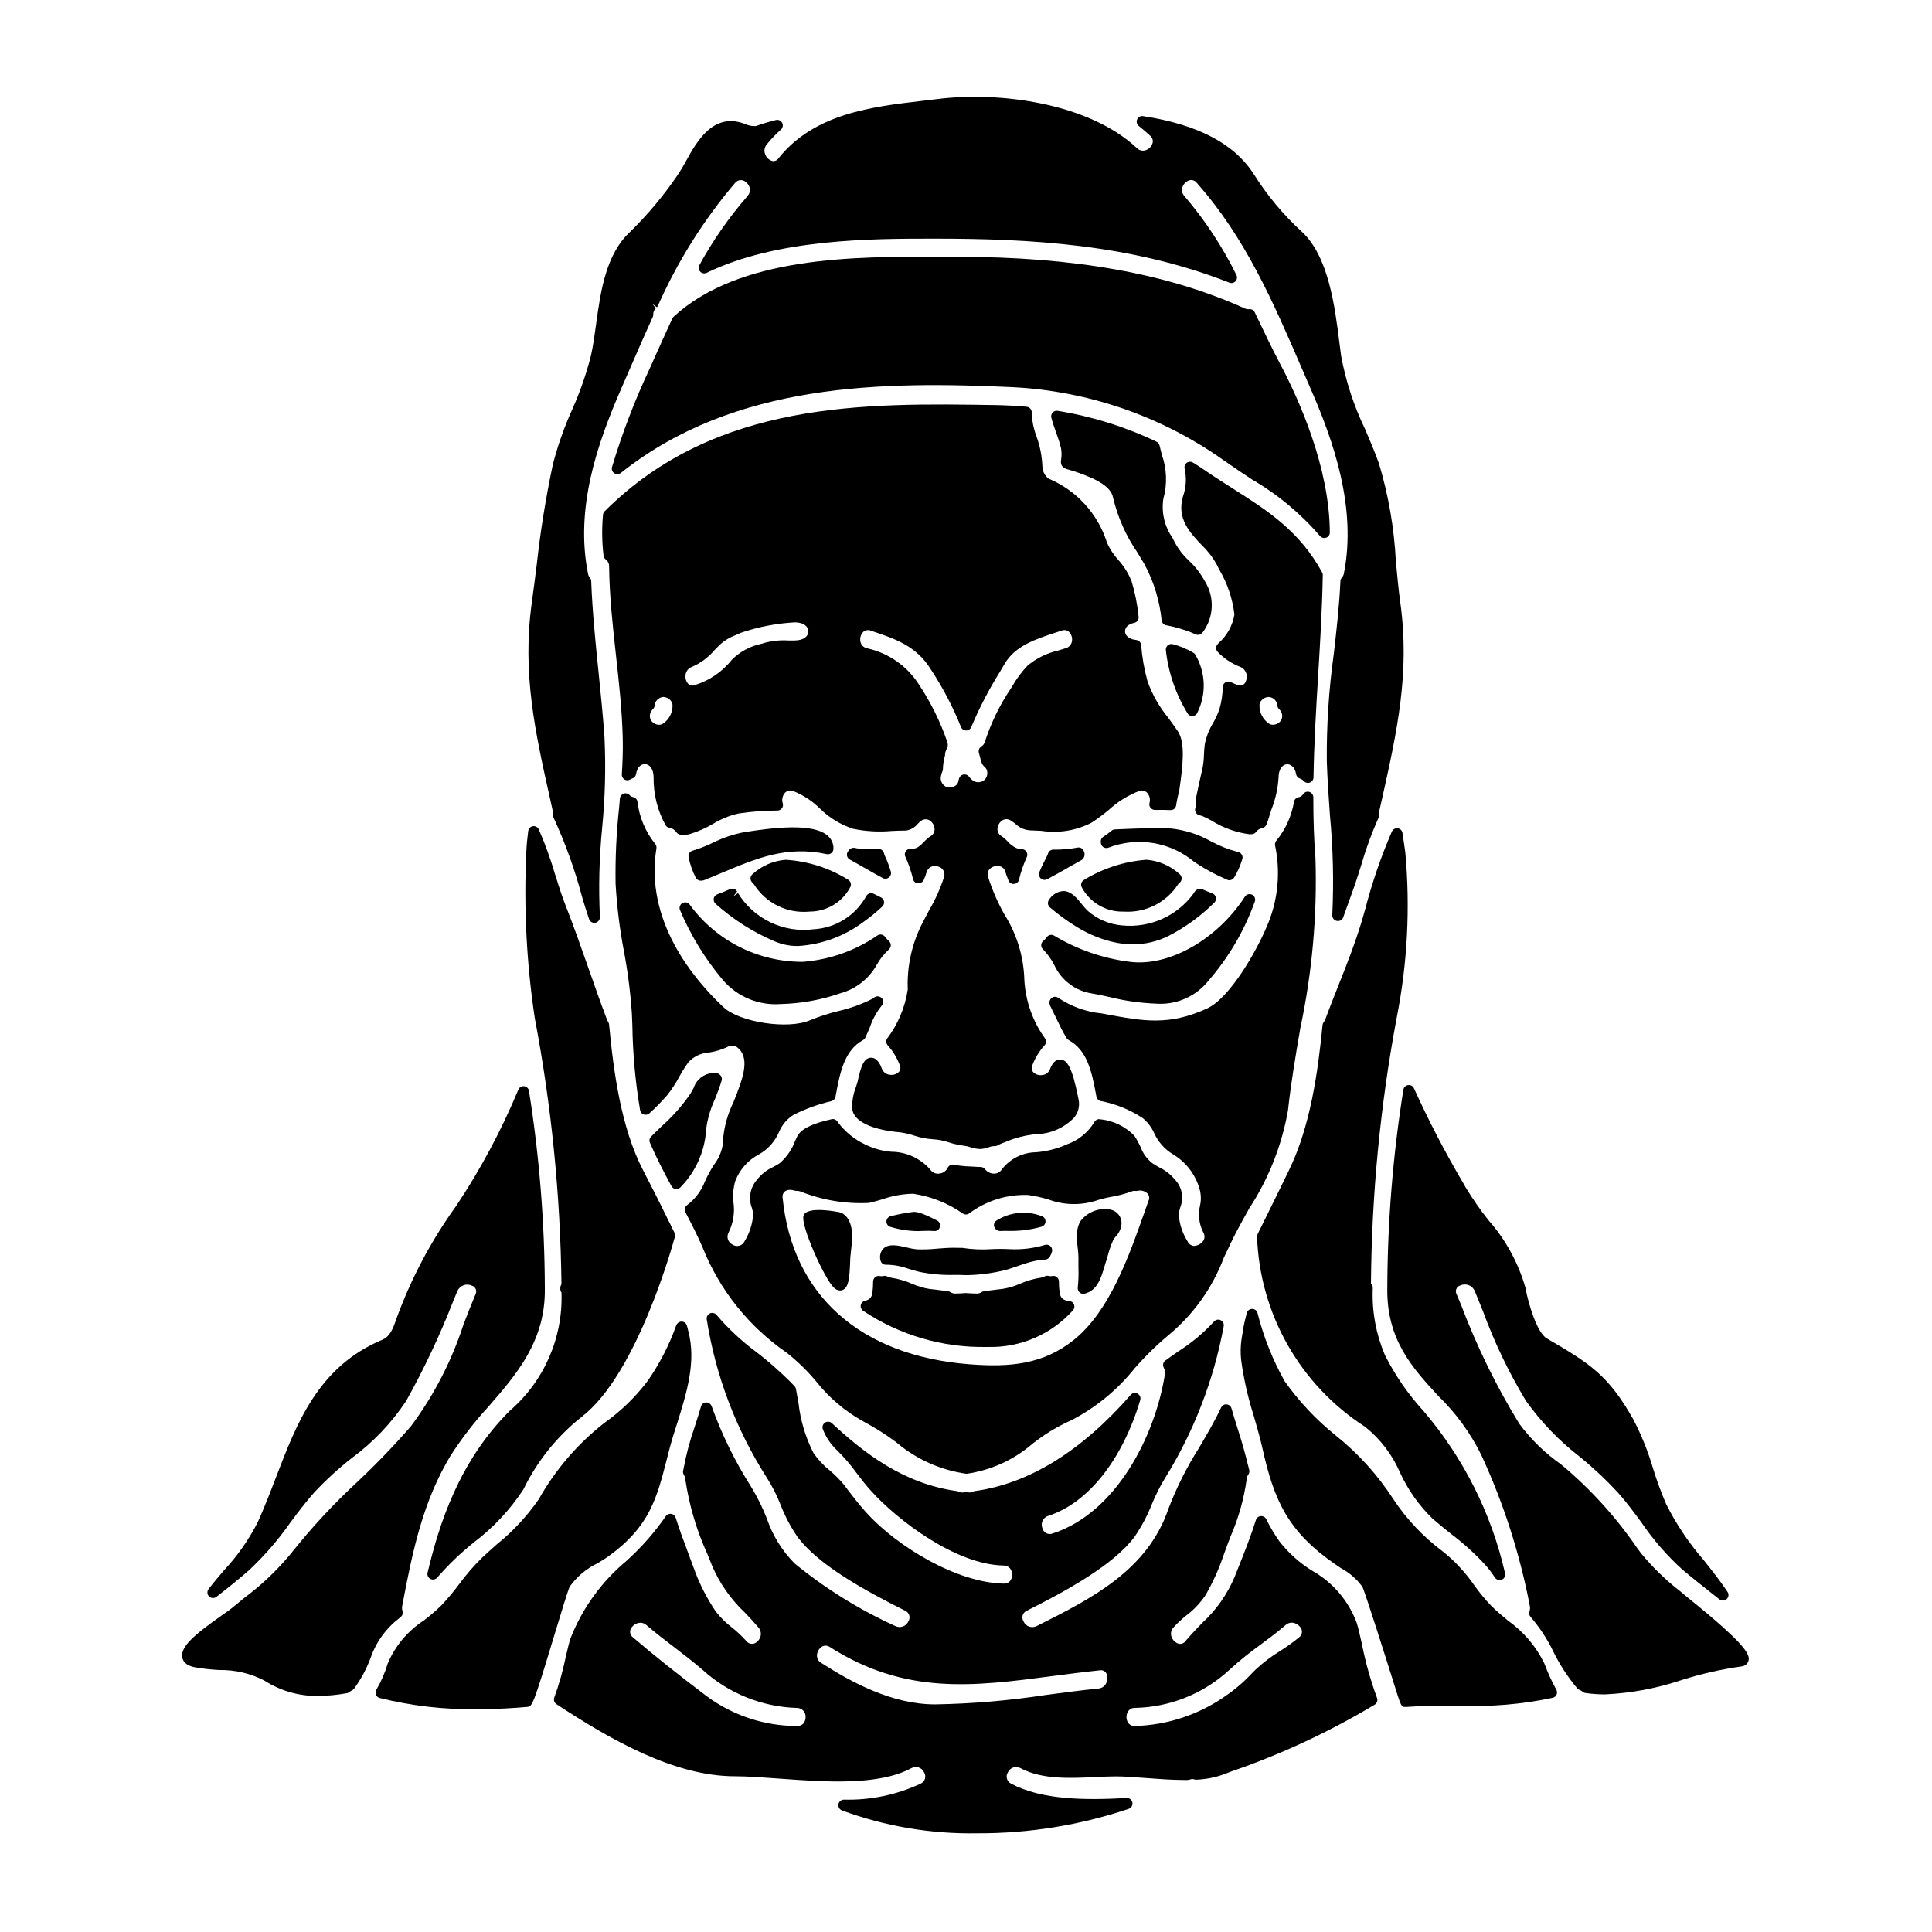 <?xml version="1.0" encoding="UTF-8"?>
<!-- Uploaded to: ICON Repo, www.iconrepo.com, Generator: ICON Repo Mixer Tools -->
<svg fill="#000000" width="800px" height="800px" version="1.1" viewBox="144 144 512 512" xmlns="http://www.w3.org/2000/svg">
 <g>
  <path d="m323.25 459.11c0.383 0 0.75-0.148 1.027-0.414 3.57-3.613 5.902-8.27 6.652-13.293 0.195-3.539 1.066-7.008 2.574-10.215 0.645-1.633 1.281-3.258 1.777-4.934 0.082-0.469-0.051-0.949-0.363-1.305-0.336-0.379-0.816-0.594-1.32-0.59-2.59-0.148-4.957 1.469-5.766 3.934-0.242 0.473-0.516 0.984-0.848 1.52-2.164 3.164-4.711 6.051-7.578 8.594-0.965 0.934-1.93 1.863-2.867 2.816-0.422 0.43-0.539 1.066-0.305 1.617 1.742 4.051 3.777 7.922 5.715 11.504l0.004 0.004c0.25 0.484 0.75 0.789 1.297 0.785z"/>
  <path d="m430.63 379.06c2.109 4.043 6.309 6.562 10.867 6.527h0.355c2.816 0.18 5.629-0.395 8.148-1.664 2.519-1.27 4.656-3.184 6.191-5.551 0.133-0.172 0.285-0.328 0.453-0.461 0.336-0.293 0.52-0.719 0.504-1.16-0.016-0.445-0.227-0.859-0.578-1.129-2.391-2.176-5.438-3.5-8.66-3.773h-0.203c-5.816 0.457-11.441 2.281-16.418 5.32-0.68 0.363-0.969 1.184-0.66 1.891z"/>
  <path d="m461.33 332.83c2.391-4.832 2.207-10.539-0.484-15.211-0.113-0.242-0.297-0.445-0.523-0.59-1.707-1.02-3.547-1.793-5.469-2.301-0.488-0.145-1.012-0.031-1.395 0.305-0.379 0.332-0.562 0.84-0.484 1.34 0.668 6.012 2.688 11.801 5.906 16.922l0.035 0.035v0.004c0.277 0.273 0.652 0.43 1.043 0.43 0.102 0 0.203-0.008 0.301-0.031 0.488-0.098 0.891-0.441 1.07-0.902z"/>
  <path d="m451.89 264.48c-0.199-0.789-0.395-1.574-0.602-2.422v0.004c-0.098-0.438-0.387-0.805-0.789-1-8.301-3.965-17.129-6.719-26.211-8.184-0.492-0.086-0.996 0.086-1.332 0.453-0.34 0.367-0.465 0.883-0.344 1.363 0.309 1.207 0.855 2.781 1.383 4.273v0.004c0.473 1.238 0.867 2.508 1.18 3.797 0.188 1.004 0.195 2.027 0.027 3.035-0.332 1.992 0.957 2.363 2.098 2.691 1.707 0.488 3.379 1.078 5.012 1.762 3.938 1.574 6.219 3.461 6.621 5.461 1.242 5.309 3.469 10.336 6.57 14.824 0.629 1.035 1.27 2.098 1.93 3.219h-0.004c2.41 4.57 3.91 9.559 4.426 14.695 0.09 0.625 0.562 1.121 1.18 1.238 2.332 0.434 4.613 1.094 6.816 1.969 0.379 0.207 0.773 0.375 1.184 0.508 0.148 0.051 0.305 0.074 0.461 0.074 0.504 0 0.977-0.258 1.25-0.688 2.969-3.961 3.184-9.344 0.547-13.535-1.109-2.047-2.547-3.898-4.254-5.481-1.445-1.34-2.668-2.902-3.617-4.625l-0.711-1.41c-2.109-3.012-2.973-6.723-2.402-10.352 1.062-3.844 0.914-7.918-0.418-11.676z"/>
  <path d="m469.8 377.27c0.523-0.004 1.008-0.281 1.273-0.73 0.91-1.531 1.633-3.164 2.156-4.867 0.125-0.395 0.074-0.824-0.137-1.18s-0.559-0.609-0.965-0.695c-2.481-0.645-4.875-1.582-7.133-2.793-3.269-1.859-6.887-3.027-10.625-3.438-4.438-0.207-8.848-0.02-13.105 0.16l-1.781 0.074-0.004 0.004c-0.312 0.012-0.609 0.121-0.855 0.312-0.703 0.582-1.438 1.121-2.207 1.613-0.441 0.27-0.711 0.746-0.711 1.266 0.012 0.25 0.051 0.5 0.113 0.742 0.125 0.375 0.395 0.68 0.75 0.855 0.355 0.172 0.762 0.195 1.137 0.066 3.801-1.48 7.934-1.902 11.961-1.23 4.023 0.672 7.793 2.422 10.91 5.055 2.75 1.82 5.66 3.391 8.695 4.688 0.168 0.066 0.348 0.098 0.527 0.098z"/>
  <path d="m478.5 363.45c0.449-0.086 0.832-0.379 1.039-0.789 0.188-0.367 0.344-0.754 0.465-1.148 0.312-1.055 0.645-2.074 0.969-3.062 1.051-2.676 1.676-5.504 1.855-8.375 0-2.316 1.094-3.445 2.184-3.543 0.953-0.074 2.156 0.691 2.469 2.617 0.086 0.555 0.477 1.012 1.012 1.18 0.402 0.129 0.762 0.363 1.043 0.676 0.41 0.441 1.047 0.59 1.609 0.375 0.562-0.215 0.938-0.754 0.949-1.355 0.141-9.055 0.691-18.164 1.227-26.988 0.527-8.66 1.066-17.613 1.23-26.621h0.004c0.004-0.258-0.059-0.508-0.18-0.734-6.019-11.02-14.594-16.457-23.672-22.215-2.731-1.73-5.566-3.543-8.453-5.547-0.422-0.297-0.855-0.555-1.285-0.816-0.273-0.16-0.543-0.324-0.789-0.496-0.5-0.324-1.148-0.316-1.645 0.023-0.492 0.34-0.73 0.945-0.602 1.527 0.555 2.441 0.414 4.992-0.414 7.356-1.75 5.852 1.797 9.609 4.938 12.922 1.512 1.438 2.812 3.086 3.852 4.898l0.746 1.508c2.195 3.672 3.586 7.769 4.082 12.016-0.484 2.918-1.957 5.578-4.172 7.539l-0.32 0.375h0.004c-0.492 0.566-0.48 1.414 0.031 1.965 1.688 1.777 3.758 3.148 6.051 4.008 0.695 0.305 1.238 0.875 1.508 1.582 0.273 0.707 0.25 1.492-0.059 2.18-0.133 0.48-0.48 0.875-0.941 1.062-0.461 0.191-0.984 0.16-1.418-0.086-0.551-0.215-1.074-0.461-1.668-0.734h-0.004c-0.453-0.211-0.98-0.18-1.402 0.086-0.426 0.266-0.688 0.73-0.695 1.23-0.035 1.965-0.332 3.922-0.879 5.812-0.434 1.297-1 2.547-1.691 3.727-1.055 1.723-1.797 3.621-2.195 5.602-0.129 0.926-0.18 1.891-0.227 2.867v-0.004c-0.023 1.219-0.156 2.43-0.395 3.621l-0.336 1.453c-0.438 1.91-0.883 3.856-1.324 6.125l-0.031 1.547h0.004c0 0.457-0.066 0.91-0.203 1.348-0.121 0.375-0.082 0.785 0.102 1.137 0.188 0.348 0.508 0.609 0.887 0.719l0.848 0.234v0.004c0.836 0.359 1.652 0.762 2.449 1.207 3.062 1.926 6.508 3.164 10.098 3.629 0.23 0 0.461-0.012 0.688-0.035 0.434-0.043 0.824-0.277 1.07-0.637 0.383-0.516 0.953-0.863 1.59-0.969zm-0.129-33.91c0.465-0.508 1.113-0.809 1.805-0.836 1.27 0.043 2.293 1.062 2.34 2.332 0.043 0.336 0.195 0.648 0.434 0.887 0.859 0.727 1.098 1.953 0.57 2.949-0.375 0.582-0.965 0.988-1.645 1.137-0.535 0.141-1.102 0.059-1.574-0.23-1.57-1.066-2.519-2.84-2.531-4.742-0.012-0.559 0.207-1.102 0.602-1.496z"/>
  <path d="m437.7 408.15c4.191 1.055 8.48 1.668 12.801 1.832 5.328 0.348 10.488-1.949 13.797-6.137 5.359-6.18 9.523-13.305 12.273-21.012 0.207-0.703-0.137-1.453-0.809-1.758-0.668-0.301-1.457-0.066-1.852 0.551-7.332 11.348-20.156 18.617-30.508 17.262-7.09-0.887-13.914-3.246-20.035-6.93-0.66-0.402-1.516-0.23-1.969 0.395-0.25 0.367-0.551 0.695-0.891 0.98-0.344 0.262-0.551 0.66-0.574 1.094-0.02 0.43 0.148 0.852 0.461 1.148 1.184 1.207 2.18 2.582 2.961 4.082 1.859 4.129 5.703 7.016 10.188 7.652 1.312 0.23 2.711 0.531 4.156 0.84z"/>
  <path d="m429.59 389.79c3.188 1.953 6.695 3.328 10.359 4.062 1.422 0.262 2.863 0.391 4.305 0.391 3.246 0.012 6.449-0.734 9.355-2.18 4.5-2.309 8.617-5.301 12.203-8.867 0.355-0.352 0.508-0.863 0.406-1.355-0.105-0.492-0.453-0.895-0.922-1.074-0.895-0.34-1.75-0.703-2.805-1.156-0.406-0.113-0.84-0.07-1.219 0.117-0.391 0.199-0.703 0.531-0.875 0.934-4.352 6.051-11.598 9.32-19.012 8.582-3.344-0.273-6.516-1.605-9.055-3.801-0.59-0.555-1.133-1.164-1.621-1.812-1.328-1.637-2.828-3.492-4.934-3.492h-0.043c-1.535 0.129-2.918 0.98-3.723 2.293-0.48 0.625-0.383 1.52 0.223 2.031 2.301 1.973 4.762 3.754 7.356 5.328z"/>
  <path d="m429.52 368.62c-2.121 0.402-4.277 0.582-6.434 0.535-0.641 0.023-1.191 0.461-1.363 1.078-0.043 0.168-0.105 0.332-0.188 0.484-0.242 0.52-0.504 1.039-0.789 1.574-0.473 0.953-0.945 1.906-1.324 2.859h0.004c-0.223 0.574-0.066 1.23 0.395 1.641 0.27 0.25 0.621 0.391 0.988 0.391 0.238 0.004 0.473-0.055 0.68-0.168 1.93-1.004 3.805-2.082 5.668-3.148 1.215-0.691 2.422-1.387 3.629-2.051 0.656-0.574 0.828-1.523 0.422-2.289-0.258-0.684-0.977-1.07-1.688-0.906z"/>
  <path d="m366.62 485.99c0.211 0 0.422-0.035 0.621-0.109h0.035c1.531-0.59 1.867-2.852 2.027-7.691l0.027-0.742c0.031-0.523 0.102-1.145 0.176-1.82 0.395-3.394 0.906-8.051-2.164-10.02-0.125-0.074-0.258-0.137-0.391-0.191-0.059 0-0.457-0.16-0.512-0.172-0.055-0.012-8.82-1.828-9.516 1-0.73 2.594 5.559 16.656 8.07 19.004h-0.004c0.426 0.445 1.012 0.711 1.629 0.742z"/>
  <path d="m409.05 470.23h0.047c0.848-0.031 1.574-0.055 2.117-0.027h0.027c2.949 0.07 5.891-0.297 8.727-1.098 0.652-0.168 1.105-0.754 1.105-1.426 0-0.676-0.453-1.262-1.105-1.43-3.984-1.5-8.445-1.023-12.02 1.289-0.508 0.398-0.68 1.086-0.426 1.676 0.258 0.613 0.859 1.012 1.527 1.016z"/>
  <path d="m379.95 469.13c2.367 0.723 4.828 1.102 7.305 1.125 0.523 0 1.039-0.02 1.574-0.055h0.043c0.902-0.051 1.805-0.035 2.703 0.039 0.703 0.062 1.348-0.402 1.508-1.09 0.188-0.668-0.125-1.379-0.742-1.699-3.973-2.039-5.422-2.363-6.379-2.273h-0.004c-1.984 0.262-3.957 0.633-5.902 1.105-0.652 0.152-1.121 0.727-1.141 1.395-0.016 0.672 0.418 1.27 1.062 1.457z"/>
  <path d="m429.8 477.58c-0.023 0.875 0 1.742 0 2.613 0.059 1.676-0.004 3.356-0.184 5.023-0.055 0.418 0.078 0.844 0.355 1.16 0.281 0.32 0.684 0.5 1.109 0.504 0.109 0 0.223-0.012 0.328-0.039 3.379-0.789 4.426-4.305 5.184-6.883l0.301-0.984c0.262-0.758 0.488-1.547 0.715-2.34 0.348-1.383 0.824-2.731 1.422-4.023 0.195-0.336 0.418-0.652 0.672-0.949 0.91-0.938 1.449-2.172 1.52-3.473 0.02-1.719-1.156-3.223-2.832-3.609-3.043-0.625-6.176 0.551-8.055 3.027-0.57 0.98-0.887 2.082-0.922 3.215-0.047 1.32 0.02 2.648 0.199 3.957 0.129 0.93 0.191 1.863 0.188 2.801z"/>
  <path d="m516.42 369.89c-0.141-1.043-0.293-2.059-0.441-3.07l-0.305-2.066h0.004c-0.098-0.641-0.598-1.148-1.242-1.25-0.641-0.09-1.27 0.246-1.555 0.828-2.875 6.629-5.231 13.469-7.043 20.465l-0.789 2.754c-1.852 6.262-4.121 11.988-6.531 18.051-1.121 2.836-2.254 5.688-3.316 8.551h0.004c-0.121 0.277-0.273 0.543-0.453 0.789-0.148 0.207-0.242 0.453-0.262 0.707-1.234 12.555-3.254 26.949-8.926 38.527-1.77 3.68-3.574 7.328-5.375 10.977l-2.906 5.902h-0.004c-0.102 0.207-0.152 0.43-0.148 0.656 0.707 20.484 11.41 39.32 28.645 50.414 4.055 3.25 7.246 7.445 9.293 12.223 2.074 4.492 4.953 8.57 8.492 12.027 1.543 1.363 3.211 2.703 4.902 4.059 3.32 2.496 6.41 5.293 9.223 8.352 0.91 1.039 1.742 2.141 2.496 3.297 0.273 0.418 0.738 0.668 1.234 0.668 0.203 0 0.406-0.043 0.594-0.129 0.66-0.285 1.016-1.008 0.84-1.707-3.606-15.832-10.996-30.551-21.539-42.902-4.117-4.481-7.59-9.516-10.316-14.957-2.336-5.5-3.43-11.449-3.203-17.422v-0.371 0.004c0.004-0.414-0.168-0.805-0.473-1.082 0.188-23.641 2.469-47.219 6.82-70.457 2.848-14.426 3.617-29.188 2.281-43.836z"/>
  <path d="m378.88 479.16c2.035 0.027 4.055 0.402 5.965 1.105 0.996 0.305 1.969 0.598 2.938 0.816 2.981 0.594 6.016 0.859 9.051 0.785 1.074 0 2.156 0 3.25 0.062h0.125c3.473-0.066 6.926-0.527 10.293-1.367 1.109-0.316 2.199-0.688 3.285-1.062 2.047-0.789 4.168-1.352 6.336-1.684 0.25-0.012 0.504-0.012 0.754 0 0.375 0.004 0.738-0.137 1.016-0.395 0.117-0.121 0.227-0.254 0.328-0.391 0-0.031 0.191-0.395 0.211-0.434 0.121-0.18 0.203-0.379 0.242-0.59 0.266-0.523 0.199-1.156-0.172-1.609-0.375-0.457-0.98-0.645-1.547-0.484-3.086 0.922-6.312 1.301-9.527 1.125-1.574-0.082-3.152-0.082-4.723 0-2.551 0.172-5.113 0.062-7.641-0.332l-2.328-0.035c-1.438 0-2.891 0.113-4.348 0.227v0.004c-1.824 0.188-3.656 0.246-5.488 0.18-0.828-0.09-1.648-0.246-2.449-0.461-2.394-0.555-4.879-1.133-6.316 0.246l-0.004 0.004c-0.805 0.832-1.105 2.031-0.785 3.148 0.145 0.715 0.805 1.207 1.535 1.141z"/>
  <path d="m495.43 286.5c0.598-0.207 0.992-0.773 0.988-1.402-0.078-17.285-8.207-35.246-13.043-44.418-2.231-4.238-4.328-8.613-6.34-12.84l-0.512-1.062c-0.238-0.551-0.805-0.891-1.406-0.836-0.457 0.039-0.918-0.043-1.336-0.242-20.25-9.184-45.086-13.645-75.992-13.645h-4.773c-22.371-0.102-53.004-0.207-70.492 15.867-0.145 0.129-0.258 0.289-0.34 0.461-1.34 2.894-2.629 5.769-3.938 8.66l-2.113 4.723c-3.953 8.422-7.281 17.121-9.953 26.031-0.168 0.613 0.078 1.266 0.613 1.617 0.531 0.352 1.23 0.32 1.73-0.074 30.141-24.008 69.445-24.328 103.91-22.73 20.227 1.035 39.734 7.844 56.211 19.621 2.504 1.754 4.879 3.328 7.137 4.828 6.793 3.945 12.879 9.004 18.004 14.957 0.391 0.492 1.051 0.684 1.645 0.477z"/>
  <path d="m405.42 500.96h0.395c8.566 0.223 16.801-3.324 22.52-9.703 0.387-0.41 0.5-1.008 0.297-1.535-0.199-0.527-0.688-0.891-1.246-0.941-1.629-0.141-2.363-0.789-2.57-2.215-0.129-0.977-0.195-1.965-0.195-2.953 0.004-0.461-0.207-0.895-0.57-1.18-0.355-0.281-0.824-0.383-1.266-0.266-0.301 0.062-0.609 0.055-0.902-0.031-0.383-0.105-0.793-0.043-1.129 0.172-0.301 0.168-0.637 0.27-0.98 0.297-1.855 0.293-3.668 0.82-5.391 1.574-1.5 0.66-3.078 1.129-4.699 1.395-1.156 0.117-2.297 0.27-3.438 0.422l-1.484 0.188h0.004c-0.219 0.031-0.43 0.105-0.613 0.227-0.371 0.258-0.809 0.398-1.262 0.395-0.863 0-1.82-0.066-3.004-0.137-0.91 0.066-1.816 0.133-2.754 0.137-0.465-0.004-0.918-0.141-1.305-0.395-0.188-0.121-0.398-0.195-0.617-0.227l-1.551-0.199c-1.113-0.145-2.223-0.293-3.312-0.395-1.629-0.266-3.215-0.738-4.723-1.398-1.723-0.754-3.535-1.285-5.394-1.574-0.367-0.039-0.727-0.145-1.055-0.32-0.336-0.195-0.734-0.25-1.109-0.145-0.273 0.078-0.562 0.09-0.84 0.027-0.441-0.109-0.91-0.012-1.27 0.266-0.359 0.281-0.57 0.711-0.57 1.164 0 0.977-0.062 1.953-0.184 2.922-0.031 1.105-0.855 2.023-1.949 2.172-0.57 0.125-1.016 0.57-1.137 1.141-0.121 0.57 0.109 1.16 0.582 1.5 9.668 6.477 21.09 9.832 32.723 9.617z"/>
  <path d="m330.21 474.62c4.512 11.285 12.266 20.98 22.277 27.871 2.883 2.277 5.523 4.852 7.871 7.68 3.434 4.332 7.703 7.93 12.555 10.582 3.023 1.617 5.918 3.457 8.66 5.512 5.277 4.465 11.711 7.344 18.559 8.301 6.461-0.918 12.523-3.672 17.461-7.941 3.16-2.504 6.625-4.602 10.312-6.242 6.504-3.359 12.23-8.051 16.793-13.777 2.832-3.234 5.914-6.242 9.219-8.992 6.465-5.418 11.426-12.406 14.406-20.297 1.145-2.453 2.336-5 3.746-7.637 0.977-1.832 2-3.664 3.031-5.512v0.004c5.129-7.863 8.613-16.688 10.234-25.934 0.762-7.066 1.969-14.199 3.262-21.754 3.141-14.777 4.492-29.875 4.019-44.977-0.395-4.922-0.57-10.078-0.57-16.227 0-0.641-0.414-1.207-1.023-1.406-0.609-0.195-1.273 0.02-1.648 0.539-0.258 0.449-0.695 0.762-1.203 0.855-0.621 0.09-1.117 0.562-1.238 1.18-0.637 3.785-2.242 7.344-4.668 10.316-0.312 0.348-0.445 0.82-0.359 1.281 1.438 6.797 0.844 13.867-1.703 20.328-3.031 7.606-10.312 20.145-16.328 22.891-10.125 4.606-16.793 3.371-26.887 1.488l-0.984-0.184c-4.133-0.398-8.105-1.82-11.559-4.133-0.523-0.391-1.242-0.379-1.746 0.031-0.535 0.43-0.738 1.152-0.504 1.797 0 0.059 0.141 0.359 0.172 0.395 0.473 0.941 0.922 1.883 1.375 2.824 0.887 1.852 1.801 3.769 2.887 5.59l-0.004 0.004c0.137 0.227 0.332 0.414 0.566 0.543 5.039 2.719 6.16 8.621 7.246 14.328l0.125 0.652h0.004c0.105 0.586 0.555 1.051 1.137 1.18 3.969 0.766 7.75 2.301 11.129 4.523 1.293 1.066 2.324 2.41 3.019 3.934 1.035 2.328 2.754 4.285 4.926 5.613 3.453 2.047 5.996 5.332 7.106 9.191 0.422 1.449 0.465 2.981 0.133 4.453-0.555 2.375-0.258 4.871 0.84 7.047 0.449 0.688 0.465 1.566 0.039 2.269-0.551 0.785-1.426 1.289-2.387 1.367-0.75-0.016-1.426-0.453-1.746-1.133-1.34-2.086-2.148-4.465-2.359-6.934 0.023-0.781 0.168-1.555 0.43-2.289 0.949-2.5 0.367-5.328-1.492-7.25-1.145-1.367-2.57-2.473-4.176-3.238-0.637-0.344-1.25-0.719-1.848-1.121-1.375-1.105-2.422-2.562-3.039-4.211-0.473-1.047-1.027-2.051-1.652-3.012-2.398-2.469-5.59-4.012-9.012-4.367-0.652-0.145-1.32 0.168-1.625 0.762-1.645 2.727-4.188 4.801-7.195 5.863-2.602 1.172-5.391 1.883-8.234 2.109-3.578 0.039-6.938 1.73-9.094 4.586-0.453 0.68-1.223 1.086-2.039 1.082-0.922-0.004-1.789-0.43-2.363-1.152-0.273-0.379-0.711-0.605-1.18-0.609-0.648 0-1.297-0.055-1.969-0.098s-1.41-0.086-2.074-0.102v-0.004c-1.035-0.07-2.062-0.211-3.082-0.414-0.684-0.133-1.367 0.238-1.633 0.883-0.441 0.844-1.281 1.406-2.231 1.484-0.93 0.141-1.852-0.277-2.363-1.066-2.602-2.981-6.356-4.699-10.312-4.723-2.387-0.195-4.715-0.836-6.863-1.891-2.926-1.359-5.461-3.43-7.379-6.023-0.316-0.566-0.969-0.855-1.598-0.711-5.254 1.18-8.156 2.621-9.129 4.609l-0.492 1.043c-0.832 2.305-2.238 4.363-4.082 5.977-0.512 0.355-1.129 0.688-1.758 1.035-1.711 0.758-3.199 1.938-4.332 3.422-1.734 1.961-2.277 4.707-1.414 7.18 0.262 0.727 0.402 1.496 0.41 2.269-0.227 2.457-1.027 4.828-2.332 6.926-0.285 0.539-0.785 0.934-1.375 1.082-0.594 0.148-1.219 0.043-1.727-0.293-0.59-0.277-1.039-0.793-1.238-1.414-0.195-0.621-0.121-1.301 0.203-1.867 1.203-2.449 1.645-5.203 1.266-7.906-0.227-1.902-0.062-3.832 0.48-5.668 1.156-3.055 3.398-5.578 6.297-7.086 2.363-1.336 4.223-3.41 5.293-5.902 0.773-1.891 2.121-3.484 3.852-4.566 3.18-1.594 6.535-2.809 9.996-3.625 0.566-0.133 1.008-0.586 1.121-1.16l0.145-0.789c1.074-5.652 2.184-11.492 7.137-14.23v0.004c0.266-0.148 0.48-0.375 0.613-0.648 0.395-0.844 0.816-1.797 1.223-2.781 0.695-2.047 1.738-3.961 3.078-5.656 0.574-0.543 0.605-1.445 0.07-2.027-0.539-0.594-1.449-0.656-2.066-0.145-0.113 0.105-0.238 0.199-0.371 0.281-2.875 1.457-5.914 2.555-9.055 3.273-2.562 0.625-5.074 1.441-7.516 2.43-5.773 2.527-18.648 0.582-22.961-3.469-7.977-7.477-20.898-22.926-17.75-42.086h-0.004c0.07-0.457-0.074-0.922-0.395-1.254-2.555-3.199-4.16-7.051-4.633-11.117-0.102-0.609-0.574-1.09-1.18-1.207-0.352-0.074-0.672-0.262-0.91-0.531-0.398-0.43-1.008-0.582-1.562-0.395-0.555 0.191-0.941 0.688-0.996 1.27l-0.211 2.449v-0.004c-0.727 6.68-1.039 13.395-0.938 20.109 0.34 6.019 1.078 12.008 2.207 17.93 1.035 5.477 1.738 11.008 2.113 16.566l0.125 3.082c0.109 7.559 0.801 15.098 2.062 22.551 0.109 0.523 0.496 0.945 1.008 1.102 0.52 0.156 1.082 0.027 1.473-0.344 1.656-1.496 3.219-3.09 4.68-4.777 1.211-1.531 2.285-3.168 3.207-4.891 0.727-1.332 1.539-2.625 2.426-3.859 1.434-1.539 3.41-2.465 5.512-2.578 1.66-0.246 3.277-0.734 4.797-1.445 0.715-0.441 1.609-0.48 2.363-0.109 3.785 2.672 2.074 7.812-0.75 14.777h-0.004c-1.414 2.871-2.316 5.973-2.668 9.156 0.047 2.637-0.801 5.211-2.41 7.301-0.98 1.473-1.828 3.031-2.523 4.652-0.965 2.434-2.578 4.551-4.668 6.121-0.598 0.434-0.785 1.234-0.441 1.887 1.801 3.438 3.266 6.336 4.566 9.367zm21.766-14.871c0.414-0.297 0.918-0.449 1.426-0.434 0.359 0 0.715 0.062 1.051 0.184 0.188 0.062 0.387 0.09 0.586 0.082 0.367-0.02 0.734 0.035 1.082 0.168 5.777 2.312 11.988 3.348 18.203 3.031 1.09-0.25 2.234-0.582 3.414-0.922 2.652-0.945 5.445-1.453 8.266-1.504 4.758 0.707 9.285 2.516 13.219 5.285 0.469 0.285 1.059 0.285 1.527 0 4.512-3.41 10.059-5.16 15.707-4.953 1.77 0.25 3.516 0.629 5.231 1.133 3.984 1.508 8.352 1.676 12.441 0.473 1.461-0.488 2.957-0.867 4.473-1.137 1.805-0.312 3.578-0.785 5.301-1.418 0.32-0.137 0.676-0.184 1.023-0.129 0.168 0.02 0.344 0.012 0.512-0.027 0.969-0.238 1.992 0.047 2.703 0.75 0.445 0.531 0.535 1.273 0.227 1.895l-1.117 3.148c-4.098 11.613-9.195 26.07-18.598 33.656-8.172 6.566-16.996 7.359-27.711 6.519-28.93-2.231-47-18.328-49.539-44.152-0.117-0.609 0.102-1.238 0.574-1.648z"/>
  <path d="m504.88 579.5c-0.496-2.219-0.93-4.109-1.32-5.375-2.16-5.879-6.348-10.793-11.809-13.859-3.316-2.055-6.25-4.676-8.66-7.746-1.328-1.871-2.504-3.844-3.512-5.906-0.262-0.551-0.84-0.887-1.449-0.84-0.613 0.047-1.133 0.465-1.309 1.051-1.324 4.25-3.008 8.48-4.641 12.574l-1.02 2.562c-1.98 4.66-4.945 8.836-8.684 12.25-1.395 1.457-2.844 2.965-4.305 4.688h-0.004c-0.379 0.551-1.043 0.836-1.703 0.73-0.934-0.238-1.684-0.934-1.988-1.848-0.324-0.848-0.137-1.805 0.484-2.465 1.047-1.148 2.18-2.211 3.398-3.18 2.019-1.512 3.762-3.359 5.148-5.465 1.883-3.262 3.445-6.703 4.664-10.27 0.594-1.715 1.25-3.434 1.914-5.152h-0.004c2.133-4.879 3.582-10.031 4.309-15.305 0.035-0.438 0.195-0.855 0.449-1.211 0.246-0.355 0.324-0.805 0.211-1.223l-1.105-4.301c-0.578-2.234-1.289-4.496-2.008-6.773-0.539-1.715-1.082-3.445-1.574-5.184-0.164-0.598-0.684-1.023-1.301-1.07-0.617-0.066-1.203 0.277-1.457 0.844-1.66 3.543-3.793 7.18-5.859 10.688-3.227 5.078-5.938 10.465-8.086 16.086-5.566 16.41-20.504 23.895-34.945 31.129h0.004c-0.629 0.316-1.359 0.359-2.019 0.121-0.66-0.242-1.191-0.746-1.469-1.391-0.297-0.477-0.371-1.059-0.207-1.594 0.168-0.535 0.555-0.973 1.07-1.199 10.445-5.223 23.148-12.203 28.633-19.68 1.816-2.668 3.328-5.523 4.516-8.523 0.988-2.43 2.172-4.777 3.543-7.016 7.617-12.301 12.875-25.918 15.504-40.148 0.137-0.664-0.195-1.34-0.809-1.633-0.613-0.297-1.348-0.133-1.781 0.391-2.812 3.055-6.019 5.723-9.535 7.93-1.129 0.789-2.25 1.574-3.336 2.363-0.594 0.438-0.777 1.246-0.426 1.898 0.285 0.516 0.395 1.109 0.316 1.691-2.594 16.562-13.02 36.848-29.793 42.258-0.551 0.207-1.168 0.168-1.684-0.113-0.52-0.281-0.887-0.777-1.012-1.352-0.246-0.629-0.219-1.328 0.074-1.934 0.289-0.609 0.82-1.066 1.461-1.27 10.562-3.383 19.68-14.848 24.402-30.668v-0.004c0.207-0.664-0.086-1.383-0.695-1.723-0.609-0.336-1.375-0.199-1.828 0.332-13.059 14.934-26.957 23.512-41.328 25.488-0.172 0.02-0.34 0.074-0.492 0.156-0.277 0.156-0.598 0.23-0.918 0.215-0.582-0.082-1.176-0.082-1.762 0-0.367 0.031-0.734-0.043-1.055-0.223-0.145-0.07-0.305-0.117-0.465-0.141-14.316-1.969-24.797-10.234-33.191-18.02-0.512-0.449-1.262-0.492-1.824-0.105-0.559 0.387-0.781 1.105-0.539 1.742 0.781 2.035 1.996 3.871 3.566 5.379 1.992 1.934 3.809 4.043 5.43 6.297 1.18 1.574 2.441 3.18 3.848 4.723 6.762 7.5 22.254 19.477 35.031 19.699 0.652-0.027 1.285 0.246 1.711 0.742 0.391 0.496 0.594 1.117 0.57 1.75 0.008 0.602-0.199 1.188-0.582 1.652-0.414 0.445-1.004 0.688-1.609 0.652h-0.043c-12.398-0.227-28.301-9.801-36.504-18.926-1.906-2.109-3.578-4.305-5.344-6.633l-0.582-0.762v0.004c-1.133-1.344-2.379-2.59-3.719-3.723-1.633-1.301-3.062-2.836-4.25-4.555-2.106-4.113-3.453-8.574-3.969-13.168-0.207-1.234-0.43-2.5-0.684-3.812h-0.004c-0.051-0.289-0.191-0.551-0.391-0.762-0.426-0.426-0.852-0.852-1.262-1.301l-0.004 0.004c-2.797-2.781-5.769-5.379-8.898-7.777-3.848-2.856-7.363-6.133-10.477-9.77-0.426-0.535-1.16-0.707-1.777-0.418-0.617 0.285-0.957 0.957-0.824 1.625 2.359 14.941 7.789 29.23 15.953 41.965 1.434 2.266 2.648 4.664 3.625 7.164 1.133 2.941 2.606 5.738 4.383 8.34 5.457 7.508 18.152 14.469 28.598 19.68 0.52 0.223 0.918 0.66 1.086 1.199 0.168 0.535 0.094 1.121-0.203 1.602-0.273 0.641-0.801 1.141-1.457 1.379-0.656 0.242-1.383 0.203-2.008-0.109-9.566-4.34-18.527-9.906-26.66-16.559-3.348-3.363-5.879-7.449-7.402-11.945-1.152-2.941-2.559-5.781-4.207-8.477-4.258-6.691-7.758-13.84-10.434-21.309-0.238-0.582-0.805-0.965-1.438-0.973-0.641 0.02-1.195 0.453-1.367 1.074-0.5 1.746-1.059 3.492-1.625 5.238-1.316 3.75-2.336 7.602-3.051 11.512-0.062 0.184-0.098 0.375-0.105 0.566 0.004 0.27 0.074 0.531 0.215 0.762 0.215 0.34 0.348 0.727 0.395 1.129 1.016 6.945 3.019 13.711 5.949 20.094l1.152 2.891v-0.004c2.012 4.703 4.977 8.938 8.703 12.434 1.18 1.238 2.391 2.523 3.613 3.961 0.461 0.543 0.68 1.25 0.605 1.961-0.074 0.707-0.434 1.355-1 1.789-0.375 0.398-0.91 0.609-1.457 0.578-0.547-0.035-1.055-0.309-1.379-0.75-1.188-1.324-2.488-2.547-3.887-3.648-1.582-1.199-3-2.606-4.207-4.18-2.352-3.461-4.266-7.199-5.699-11.129-0.547-1.523-1.113-3.039-1.684-4.555-1.125-2.996-2.289-6.098-3.246-9.172v0.004c-0.176-0.547-0.648-0.945-1.219-1.02-0.566-0.086-1.133 0.176-1.434 0.664-3 4.324-6.492 8.285-10.402 11.809-6.566 5.465-11.652 12.496-14.789 20.441-0.434 1.277-0.844 3.059-1.316 5.117-0.746 3.609-1.75 7.164-3.008 10.629-0.254 0.648-0.02 1.391 0.566 1.773 14.379 9.445 31.242 19.109 47.312 19.109 3.281 0 7.301 0.297 11.551 0.605 12.391 0.906 26.422 1.941 35.207-2.754 0.586-0.328 1.285-0.395 1.922-0.184 0.641 0.211 1.16 0.684 1.434 1.297 0.316 0.496 0.402 1.102 0.242 1.668-0.16 0.566-0.555 1.035-1.086 1.289-6.383 2.996-13.379 4.457-20.426 4.269-0.699 0.016-1.293 0.523-1.418 1.215-0.125 0.688 0.25 1.371 0.902 1.633 11.48 4.234 23.652 6.293 35.887 6.07 13.648 0.055 27.211-2.137 40.148-6.484 0.695-0.242 1.105-0.961 0.961-1.68-0.156-0.715-0.801-1.211-1.531-1.184-11.082 0.598-22.461 0.547-30.656-3.832-0.523-0.262-0.91-0.734-1.066-1.297s-0.066-1.168 0.25-1.66c0.273-0.613 0.797-1.082 1.434-1.297 0.637-0.211 1.336-0.145 1.926 0.18 5.668 3.039 13.125 2.668 19.715 2.363 1.938-0.094 3.809-0.188 5.555-0.188 2.246 0 4.984 0.207 7.871 0.43 3.402 0.254 6.902 0.523 10.293 0.523v-0.004c0.488 0.055 0.984 0.02 1.465-0.105 0.355-0.16 0.766-0.18 1.137-0.051 0.188 0.062 0.383 0.09 0.582 0.078 2.434-0.098 4.84-0.562 7.141-1.375l2.109-0.812v0.004c13.254-4.566 25.996-10.5 38.016-17.711 0.602-0.383 0.844-1.141 0.574-1.801-1.719-4.703-3.07-9.531-4.035-14.445zm-147.97 21.234c-0.422 0.457-1.027 0.703-1.648 0.668h-0.031c-8.609 0-16.988-2.758-23.914-7.871-7.992-6.043-14.219-11.02-19.574-15.613-0.445-0.324-0.723-0.828-0.758-1.379-0.035-0.547 0.176-1.086 0.574-1.461 0.539-0.633 1.316-1.012 2.148-1.043 0.594 0.004 1.164 0.23 1.605 0.633 2.391 2.051 4.914 3.988 7.359 5.856 2.531 1.941 5.148 3.938 7.598 6.07 6.859 6.199 15.703 9.754 24.945 10.027 0.633 0 1.238 0.266 1.672 0.727 0.43 0.465 0.648 1.09 0.602 1.723 0.008 0.605-0.195 1.195-0.578 1.664zm80.293-10.781h0.004c-0.359 0.863-1.172 1.453-2.102 1.52-4.777 0.492-9.355 1.098-13.871 1.691v0.004c-9.727 1.5-19.543 2.34-29.383 2.508-11.527 0-22.203-5.871-30.215-10.992h-0.004c-0.73-0.41-1.164-1.199-1.125-2.035 0.047-0.965 0.578-1.84 1.414-2.328 0.254-0.137 0.539-0.211 0.832-0.211 0.43 0.016 0.852 0.152 1.211 0.395 20.074 12.77 38.102 10.402 58.984 7.668 4.047-0.531 8.188-1.07 12.465-1.516 0.621-0.129 1.262 0.102 1.656 0.594 0.496 0.82 0.551 1.832 0.145 2.695zm51.078-12.047c-1.586 1.301-3.254 2.496-4.988 3.586-2.316 1.418-4.484 3.059-6.477 4.902l-1.035 1.031c-2.098 2.262-4.445 4.277-6.996 6.016-7.047 4.957-15.398 7.727-24.012 7.961h-0.023c-0.762 0.055-1.484-0.328-1.871-0.984-0.469-0.859-0.469-1.898 0-2.758 0.387-0.688 1.133-1.094 1.918-1.051 9.285-0.188 18.18-3.773 25.004-10.074 2.621-2.394 5.379-4.629 8.266-6.691 2.203-1.637 4.481-3.328 6.644-5.199 0.438-0.398 1.012-0.625 1.605-0.633 0.82 0.035 1.59 0.406 2.125 1.031 0.402 0.379 0.621 0.918 0.59 1.469-0.031 0.555-0.309 1.066-0.75 1.395z"/>
  <path d="m341.84 364.44-0.551 0.082c-2.91 0.547-5.731 1.496-8.375 2.82-1.742 0.832-3.539 1.535-5.383 2.106-0.746 0.207-1.203 0.957-1.047 1.715 0.391 1.941 1.051 3.82 1.969 5.578 0.309 0.449 0.832 0.695 1.375 0.648 0.316 0.004 0.633-0.062 0.926-0.199 1.574-0.633 3.113-1.277 4.621-1.914 9.195-3.863 17.156-7.203 27.715-4.922l-0.004 0.004c0.426 0.09 0.867-0.008 1.215-0.273 0.344-0.266 0.551-0.668 0.574-1.102 0.043-0.926-0.211-1.84-0.723-2.606-2.91-4.328-13.449-3.305-22.312-1.938z"/>
  <path d="m498.27 388.04c0.719 0.168 1.449-0.234 1.691-0.93 0.543-1.484 1.074-2.981 1.609-4.481l0.988-2.754c0.789-2.137 1.492-4.422 2.223-6.742 1.215-4.223 2.727-8.355 4.523-12.363 0.129-0.27 0.176-0.566 0.133-0.859-0.047-0.281-0.031-0.57 0.051-0.848l0.789-3.453c3.977-17.898 7.41-33.355 4.809-52-0.473-3.375-0.789-6.981-1.156-10.797l-0.004 0.004c-0.445-8.828-1.957-17.574-4.508-26.039-1.094-3.047-2.406-6.117-3.676-9.09-2.961-6.141-5.09-12.652-6.328-19.355-0.145-1.066-0.293-2.211-0.441-3.41-1.223-9.734-2.902-23.062-10.023-29.559-4.836-4.434-9.062-9.488-12.566-15.035-5.215-8.23-14.855-13.32-29.461-15.562-0.66-0.094-1.305 0.266-1.574 0.875-0.262 0.621-0.074 1.34 0.457 1.75 1.008 0.789 1.969 1.629 2.969 2.547 0.574 0.453 0.844 1.191 0.688 1.906-0.25 0.938-0.965 1.68-1.891 1.969-0.809 0.262-1.691 0.039-2.281-0.57-12.734-11.93-36.371-15.078-52.906-12.996l-3.832 0.457c-13.453 1.574-28.703 3.332-38.219 15.219h-0.004c-0.332 0.539-0.945 0.836-1.574 0.762-0.914-0.227-1.652-0.898-1.965-1.789-0.371-0.867-0.219-1.871 0.391-2.594 1.141-1.426 2.398-2.75 3.766-3.957 0.512-0.453 0.645-1.199 0.324-1.801-0.316-0.605-1.008-0.91-1.668-0.734-1.906 0.484-3.633 1.004-5.309 1.598-1.066 0.047-2.129-0.176-3.086-0.648-8.266-3.004-12.574 4.785-15.422 9.941v0.004c-0.641 1.219-1.348 2.398-2.117 3.543-3.688 5.441-7.906 10.504-12.598 15.109-6.543 5.981-7.906 15.879-9.109 24.617-0.395 2.949-0.789 5.738-1.348 8.234l0.004-0.004c-1.254 4.953-2.938 9.789-5.039 14.445-2.074 4.621-3.758 9.406-5.039 14.309-1.898 8.906-3.344 17.898-4.332 26.949-0.414 3.25-0.82 6.496-1.266 9.711-2.617 18.781 0.867 34.359 4.902 52.391l0.672 3.043h0.004c0.059 0.293 0.07 0.59 0.039 0.887-0.023 0.273 0.031 0.543 0.156 0.789 3.121 6.769 5.648 13.797 7.555 21.004l0.297 1.008c0.48 1.641 0.996 3.207 1.539 4.812l-0.004 0.004c0.203 0.598 0.77 1 1.402 1 0.098 0 0.195-0.012 0.293-0.031 0.727-0.148 1.23-0.809 1.18-1.551-0.375-7.891-0.172-15.797 0.605-23.656 0.785-8.004 0.988-16.055 0.605-24.09-0.395-5.637-0.984-11.336-1.543-16.848-0.82-7.984-1.66-16.238-1.969-24.383-0.012-0.332-0.133-0.652-0.348-0.906-0.254-0.285-0.422-0.637-0.488-1.016-3.496-17.379 2.441-34.469 8.707-48.891l2.691-6.176c1.898-4.359 3.781-8.711 5.75-13.012v0.004c0.094-0.211 0.141-0.441 0.133-0.672-0.016-0.613 0.227-1.203 0.672-1.625l-0.895-1.18 1.18 0.902h0.004c0.109-0.117 0.199-0.25 0.266-0.395 5.227-11.781 12.117-22.75 20.465-32.566 0.355-0.445 0.887-0.711 1.457-0.734 0.566-0.023 1.117 0.203 1.508 0.617 0.539 0.422 0.883 1.051 0.941 1.734 0.062 0.684-0.16 1.363-0.617 1.879-4.898 5.613-9.176 11.746-12.75 18.281-0.316 0.562-0.234 1.266 0.207 1.738 0.441 0.469 1.141 0.598 1.723 0.316 18.656-9.055 43.746-9.055 60.348-9.055 25.219 0 52.145 1.414 78.172 11.664 0.57 0.227 1.223 0.074 1.637-0.383 0.414-0.457 0.5-1.121 0.215-1.668-3.699-7.516-8.324-14.535-13.773-20.895-0.605-0.621-0.809-1.527-0.527-2.344 0.293-0.918 1.035-1.621 1.965-1.867 0.699-0.137 1.41 0.141 1.832 0.711 12.883 14.496 20.219 31.488 27.984 49.484l2.262 5.223c5.902 13.535 12.234 31.328 8.738 48.863v-0.004c-0.07 0.387-0.25 0.746-0.516 1.035-0.234 0.258-0.375 0.59-0.391 0.938-0.285 6.426-1.035 12.988-1.758 19.316l-0.004 0.004c-1.312 9.434-1.93 18.949-1.844 28.477 0.152 4.758 0.496 9.539 0.824 14.168h-0.004c0.84 8.816 1.051 17.676 0.633 26.52-0.059 0.75 0.457 1.422 1.195 1.555z"/>
  <path d="m324.88 383.31c-0.652 0.348-0.949 1.117-0.699 1.812 2.863 6.785 6.746 13.102 11.504 18.723 3.82 4.367 9.477 6.68 15.266 6.234 5.348-0.129 10.648-1.09 15.703-2.84 4.172-1.125 7.699-3.906 9.77-7.695 0.84-1.469 1.902-2.797 3.148-3.938 0.312-0.277 0.496-0.672 0.5-1.09 0.004-0.418-0.168-0.816-0.477-1.098-0.391-0.363-0.75-0.758-1.07-1.18-0.465-0.609-1.32-0.762-1.969-0.352-5.863 4.047-12.695 6.465-19.797 7.004-11.828 0.051-22.965-5.57-29.953-15.117-0.43-0.625-1.258-0.824-1.926-0.465z"/>
  <path d="m248.46 573.94c0.617-0.508 1.215-0.992 1.754-1.449l0.004 0.004c0.453-0.387 0.633-1.008 0.453-1.578-0.141-0.414-0.168-0.855-0.09-1.285 2.856-15.23 5.602-27.84 12.789-39.812 2.977-4.637 6.352-9.008 10.086-13.059 7.441-8.559 15.141-17.406 14.93-31.336-0.051-17.52-1.453-35.012-4.199-52.316-0.094-0.66-0.621-1.172-1.281-1.25-0.66-0.074-1.289 0.293-1.543 0.906-4.488 10.805-10.02 21.148-16.512 30.883-6.699 9.285-12.062 19.461-15.941 30.234-0.879 2.641-1.785 4.43-3.582 5.168-16.926 7.059-22.652 22.02-28.199 36.484-1.496 3.898-3.043 7.93-4.789 11.781-2.359 4.66-5.367 8.965-8.934 12.785-1.414 1.656-2.816 3.305-4.137 5.027v-0.004c-0.445 0.59-0.391 1.418 0.133 1.938 0.523 0.523 1.352 0.578 1.938 0.129 3.461-2.672 6.242-4.949 8.773-7.172 4.031-3.797 7.664-7.996 10.84-12.535 1.969-2.641 4.023-5.367 6.269-7.91 3.082-3.293 6.41-6.348 9.953-9.133 5.684-4.176 10.582-9.316 14.477-15.191 4.812-8.629 9.023-17.578 12.598-26.789l0.984-2.363c0.66-1.434 2.356-2.059 3.789-1.398 0.48 0.133 0.875 0.48 1.062 0.941 0.191 0.461 0.156 0.984-0.09 1.418-1.086 2.594-2.125 5.273-3.176 7.981v0.004c-3.137 9.656-7.824 18.738-13.883 26.887-4.473 5.144-9.203 10.059-14.168 14.727-6.363 5.879-12.262 12.238-17.645 19.027-3.621 4.387-7.758 8.32-12.316 11.723-1.16 0.941-2.316 1.883-3.449 2.824-0.473 0.395-1.344 0.996-2.406 1.742-7.531 5.281-11.238 8.484-10.629 11.332 0.184 0.895 0.891 2.055 3.184 2.519h0.004c2.195 0.391 4.41 0.641 6.637 0.75 4.137-0.074 8.227 0.883 11.902 2.789 4.246 2.727 9.199 4.148 14.242 4.086 2.566-0.031 5.129-0.277 7.652-0.742 0.297-0.051 0.57-0.188 0.789-0.395 0.156-0.145 0.34-0.258 0.539-0.34 0.211-0.098 0.398-0.242 0.547-0.43 1.793-2.457 3.25-5.144 4.328-7.992 1.184-3.531 3.227-6.715 5.941-9.266z"/>
  <path d="m591.26 567.36-2.25-1.871h-0.004c-3.719-2.894-7.102-6.195-10.09-9.84l-0.988-1.312c-5.672-8.301-12.465-15.781-20.184-22.223-4.285-2.988-8.051-6.652-11.156-10.855-6.039-9.867-11.145-20.277-15.25-31.094l-1.305-3.148c-0.246-0.434-0.281-0.953-0.094-1.414 0.188-0.465 0.578-0.812 1.059-0.949 0.688-0.316 1.473-0.348 2.184-0.086 0.711 0.262 1.289 0.797 1.605 1.484 0.746 1.793 1.477 3.606 2.207 5.414v0.004c3.027 8.281 6.852 16.254 11.414 23.801 3.988 5.586 8.773 10.559 14.203 14.758 3.606 2.93 7 6.109 10.156 9.516 2.25 2.527 4.266 5.262 6.219 7.91 3.129 4.606 6.797 8.82 10.922 12.555 2.453 2.062 4.988 4.062 7.519 6.066l2.246 1.773v0.004c0.57 0.445 1.379 0.418 1.914-0.07 0.531-0.488 0.633-1.293 0.234-1.898-1.969-2.969-4.207-5.781-6.383-8.508v-0.004c-3.891-4.484-7.207-9.434-9.875-14.734-1.332-3.094-2.496-6.258-3.488-9.48-1.312-4.473-3.055-8.805-5.199-12.945-6.754-12.008-11.809-14.988-22.957-21.516-2.5-1.445-4.828-8.77-5.684-13.512v0.004c-1.918-6.652-5.297-12.793-9.898-17.965-2.137-2.715-4.106-5.559-5.902-8.512l-0.555-0.988c-4.836-8.188-9.227-16.629-13.156-25.289-0.25-0.617-0.891-0.98-1.551-0.879-0.652 0.086-1.168 0.594-1.266 1.246-2.773 17.383-4.199 34.957-4.258 52.562-0.215 13.727 6.781 21.293 13.543 28.609 4.664 4.531 8.516 9.824 11.387 15.66 5.891 12.766 10.207 26.203 12.848 40.012 0.094 0.449 0.059 0.918-0.105 1.348-0.191 0.52-0.074 1.102 0.301 1.508 2.398 2.773 4.418 5.856 6.008 9.16 1.715 3.512 3.856 6.801 6.371 9.789 0.188 0.211 0.43 0.363 0.703 0.441 0.242 0.082 0.465 0.215 0.652 0.395 0.219 0.199 0.492 0.328 0.785 0.371 1.719 0.25 3.449 0.375 5.184 0.371 6.945-0.32 13.812-1.609 20.402-3.828 5.141-1.625 10.406-2.824 15.742-3.578 0.867-0.047 1.617-0.625 1.883-1.453 0.469-1.625-0.402-4.148-16.094-16.809z"/>
  <path d="m553.45 585.3-0.234-0.586h-0.004c-2.207-4.481-5.5-8.34-9.578-11.227-1.52-1.262-3.082-2.566-4.484-3.973v0.004c-1.625-1.703-3.125-3.527-4.488-5.449-1.887-2.723-4.086-5.219-6.547-7.438l-1.727-1.457h-0.004c-5.141-3.832-9.582-8.523-13.125-13.871-4.16-6.434-9.336-12.148-15.324-16.926-5.137-4.133-9.676-8.957-13.488-14.336-3.191-5.691-5.613-11.781-7.199-18.105-0.18-0.633-0.758-1.066-1.418-1.066h-0.027c-0.664 0.012-1.242 0.469-1.402 1.117-0.281 1.094-0.551 2.191-0.809 3.414-0.156 1.07-0.344 2.141-0.574 3.492v-0.004c-0.266 1.824-0.301 3.676-0.105 5.512 0.688 5.051 1.816 10.031 3.367 14.887 0.789 2.789 1.645 5.676 2.285 8.562 3.109 13.934 6.801 22.098 19.398 30.777 0.395 0.289 0.887 0.602 1.41 0.949v-0.004c2.238 1.211 4.18 2.902 5.691 4.953 0.996 2.363 6.379 19.391 8.66 26.66 1.574 5.031 1.633 5.176 2.754 5.176h0.098c4.648-0.348 9.371-0.348 13.938-0.348 8.391 0.363 16.793-0.336 25.008-2.09 0.449-0.113 0.82-0.434 1-0.867 0.176-0.43 0.141-0.918-0.102-1.316-1.148-2.07-2.141-4.223-2.969-6.441z"/>
  <path d="m294.95 564.52c1.898-2.68 4.449-4.832 7.414-6.246 1.102-0.672 2.113-1.297 2.91-1.867 10.855-7.82 12.789-15.352 15.453-25.762l0.711-2.754c0.562-2.133 1.246-4.328 1.969-6.559 2.547-8.105 5.176-16.484 2.988-24.602-0.109-0.512-0.223-0.988-0.371-1.465l-0.004 0.004c-0.184-0.605-0.734-1.023-1.367-1.043-0.625 0.016-1.18 0.395-1.426 0.969-1.867 5.238-4.422 10.203-7.594 14.77-3.254 4.305-7.156 8.074-11.562 11.188-7.047 5.527-12.934 12.391-17.32 20.195-3.113 4.484-6.852 8.5-11.102 11.926-1.25 1.113-2.523 2.238-3.785 3.418-2.266 2.215-4.344 4.609-6.215 7.16-1.477 1.992-3.07 3.891-4.781 5.688-1.441 1.387-2.961 2.688-4.547 3.902-4.254 2.754-7.582 6.715-9.559 11.375-0.723 2.438-1.734 4.773-3.019 6.965-0.246 0.395-0.289 0.883-0.117 1.312 0.172 0.434 0.539 0.762 0.988 0.883 8.406 2.094 17.047 3.098 25.711 2.981 5.293 0 9.973-0.305 13.383-0.613 1.363-0.148 1.504-0.164 7.211-19.062 1.699-5.598 3.449-11.395 4.031-12.762z"/>
  <path d="m257.31 560.78c-0.156 0.668 0.168 1.359 0.785 1.664 0.617 0.305 1.363 0.141 1.797-0.395 2.965-3.414 6.234-6.547 9.766-9.367 5.109-3.871 9.516-8.59 13.031-13.949 3.633-7.488 8.91-14.062 15.434-19.234 14.793-11.297 24.328-46.25 24.727-47.727 0.035-0.141 0.055-0.281 0.051-0.422 0-0.227-0.051-0.445-0.148-0.648-2.969-6.086-5.695-11.508-8.336-16.578-5.777-11.172-7.797-25.809-9.008-38.648v0.004c-0.035-0.254-0.125-0.496-0.262-0.711-0.121-0.184-0.223-0.379-0.305-0.586-1.672-4.41-3.246-8.898-4.82-13.398-1.969-5.598-3.996-11.387-6.184-16.953-0.961-2.457-1.816-5.172-2.719-8.047v0.004c-1.191-4.082-2.637-8.086-4.332-11.988-0.273-0.602-0.914-0.945-1.566-0.844-0.652 0.102-1.156 0.625-1.238 1.277-0.223 1.777-0.445 3.715-0.52 5.816v0.004c-0.668 14.602 0.086 29.23 2.246 43.688 4.43 23.289 6.797 46.926 7.086 70.629-0.195 0.258-0.301 0.574-0.301 0.898v0.438c0.008 0.297 0.117 0.582 0.305 0.812 0.422 11.996-4.625 23.535-13.719 31.367-13.434 13.387-18.691 29.957-21.77 42.895z"/>
  <path d="m337.46 379.63c-1.082 0.488-2.223 0.945-3.375 1.375-0.477 0.176-0.828 0.582-0.93 1.078-0.105 0.496 0.055 1.012 0.418 1.363 4.559 4.109 9.758 7.449 15.395 9.883 2.047 0.93 4.277 1.398 6.527 1.371 6.391-0.387 12.516-2.68 17.594-6.578 1.684-1.195 3.285-2.512 4.781-3.938 0.332-0.336 0.48-0.812 0.402-1.281s-0.375-0.867-0.797-1.082l-0.625-0.309c-0.441-0.215-0.871-0.43-1.305-0.652v0.004c-0.352-0.188-0.766-0.223-1.145-0.098s-0.691 0.398-0.867 0.758c-2.844 5.137-8.137 8.441-14 8.742-3.894 0.488-7.848-0.156-11.387-1.855-3.539-1.699-6.512-4.383-8.566-7.731l-1.207 0.848 0.969-1.289-0.004-0.004c-0.383-0.648-1.191-0.91-1.879-0.605z"/>
  <path d="m343.48 375.62c-0.34 0.262-0.555 0.656-0.582 1.082-0.027 0.43 0.133 0.848 0.438 1.148 0.195 0.18 0.371 0.379 0.527 0.594 2.856 4.5 7.824 7.223 13.152 7.207 0.531 0 1.074-0.023 1.621-0.074h0.004c4.539-0.016 8.691-2.562 10.758-6.606 0.285-0.699-0.004-1.5-0.668-1.859-4.973-3.09-10.629-4.894-16.473-5.262-3.266 0.238-6.356 1.566-8.777 3.769z"/>
  <path d="m374.75 424.3c-1.922 0.137-2.629 2.598-3.356 5.801l-0.16 0.684c-0.109 0.395-0.242 0.828-0.395 1.262l-0.004 0.004c-0.707 1.812-1.051 3.75-1.012 5.699 0.543 4.977 9.91 6.109 12.773 6.332 1.23 0.176 2.445 0.457 3.629 0.844 1.59 0.539 3.242 0.867 4.914 0.98 1.488 0.078 2.953 0.359 4.359 0.844 1.34 0.434 2.723 0.734 4.121 0.902 0.523 0.074 1.039 0.195 1.539 0.367 0.832 0.281 1.703 0.445 2.582 0.484 0.754-0.027 1.5-0.18 2.203-0.449 0.324-0.121 0.656-0.215 0.992-0.281 0.199-0.035 0.402-0.051 0.605-0.047 0.328 0.016 0.652-0.062 0.934-0.227 0.352-0.211 0.719-0.391 1.102-0.535l0.758-0.281h0.004c2.648-1.156 5.465-1.871 8.344-2.125 3.742-0.094 7.305-1.648 9.918-4.332 1.121-1.297 1.586-3.039 1.254-4.723l-0.07-0.367c-1.668-8.453-2.988-10.195-4.699-10.344-1.203-0.109-2.129 0.73-2.805 2.488-0.301 0.867-1.062 1.484-1.969 1.609-0.941 0.18-1.91-0.137-2.566-0.832-0.395-0.531-0.445-1.238-0.137-1.824 0.723-1.918 1.809-3.684 3.195-5.199 0.457-0.488 0.531-1.227 0.172-1.793-3.266-4.512-5.176-9.859-5.508-15.418-0.152-6.211-1.988-12.266-5.309-17.52-1.773-3.148-3.219-6.473-4.312-9.918-0.266-0.723-0.098-1.539 0.438-2.094 0.695-0.684 1.695-0.961 2.644-0.738 0.766 0.191 1.359 0.805 1.527 1.574 0.137 0.48 0.316 0.945 0.496 1.406l0.273 0.727-0.004 0.004c0.195 0.641 0.816 1.055 1.484 0.988 0.66-0.043 1.211-0.516 1.352-1.16 0.488-2.059 1.18-4.066 2.066-5.988 0.184-0.418 0.164-0.895-0.051-1.293-0.215-0.402-0.602-0.68-1.047-0.758l-0.656-0.094h-0.004c-0.32-0.035-0.637-0.09-0.949-0.176-0.953-0.441-1.797-1.09-2.473-1.891-0.441-0.488-0.938-0.922-1.48-1.289-0.711-0.367-1.148-1.102-1.129-1.902 0.035-0.973 0.562-1.863 1.398-2.359 0.684-0.375 1.52-0.328 2.156 0.121 0.441 0.277 0.867 0.586 1.27 0.926 1.133 1.078 2.641 1.68 4.203 1.68 0.836 0.02 1.688 0.066 2.547 0.109 4.547 0.707 9.203-0.035 13.305-2.121 1.609-1.055 3.16-2.203 4.641-3.438 2.332-2.152 5.047-3.844 8.004-4.988 0.719-0.285 1.539-0.125 2.094 0.414 0.688 0.727 0.945 1.758 0.68 2.723-0.125 0.449-0.031 0.934 0.254 1.301 0.301 0.359 0.738 0.57 1.207 0.578 1.371-0.039 2.719-0.035 4.07 0.031h-0.004c0.668 0.051 1.277-0.363 1.473-1 0.055-0.188 0.09-0.383 0.094-0.574 0.199-1.207 0.461-2.402 0.789-3.578l0.137-1.008c0.707-5.117 1.574-11.527-0.477-14.672-0.824-1.223-1.676-2.387-2.516-3.543v-0.004c-2.406-2.902-4.285-6.203-5.555-9.754-0.875-3.148-1.441-6.371-1.695-9.625-0.066-0.699-0.621-1.254-1.32-1.32-2.102-0.207-2.898-1.324-2.945-2.211-0.047-0.891 0.566-1.949 2.414-2.32 0.758-0.148 1.273-0.855 1.18-1.625-0.305-3.172-0.926-6.305-1.848-9.355-0.82-2.106-2.023-4.039-3.543-5.711-1.207-1.336-2.203-2.848-2.957-4.481-2.402-7.707-8.09-13.957-15.539-17.066-0.949-0.75-1.535-1.867-1.602-3.074-0.098-2.769-0.629-5.508-1.574-8.109-0.77-2.027-1.195-4.172-1.262-6.34 0.02-0.781-0.566-1.441-1.344-1.512-3.027-0.273-5.582-0.395-8.027-0.441-34.84-0.574-74.355-1.219-103.81 28.129-0.246 0.246-0.398 0.57-0.43 0.918-0.336 3.613-0.285 7.254 0.145 10.855 0.047 0.41 0.266 0.777 0.602 1.02 0.562 0.414 0.891 1.078 0.871 1.781 0.086 7.996 0.977 16.008 1.832 23.754 0.789 7.047 1.574 14.332 1.773 21.531 0.105 3.57-0.07 7.156-0.234 9.875l-0.004-0.004c-0.035 0.551 0.242 1.078 0.715 1.359 0.477 0.285 1.066 0.277 1.535-0.012 0.168-0.109 0.348-0.195 0.535-0.266 0.527-0.172 0.91-0.629 0.988-1.18 0.309-1.918 1.441-2.711 2.465-2.617 1.09 0.086 2.184 1.211 2.184 3.543-0.062 4.469 1.059 8.871 3.246 12.77 0.223 0.285 0.547 0.48 0.906 0.547 0.754 0.109 1.426 0.523 1.867 1.145 0.238 0.383 0.637 0.633 1.082 0.688 0.816 0.102 1.645 0.055 2.441-0.141 2.176-0.664 4.266-1.582 6.231-2.731 2.078-1.277 4.352-2.199 6.731-2.734 3.418-0.52 6.871-0.785 10.328-0.785 0.473-0.004 0.914-0.234 1.188-0.621 0.273-0.383 0.344-0.875 0.195-1.324-0.293-0.98-0.051-2.043 0.637-2.801 0.547-0.543 1.363-0.719 2.086-0.441 2.676 1.055 5.106 2.641 7.148 4.668 2.488 2.453 5.516 4.293 8.84 5.371 3.375 0.684 6.828 0.871 10.258 0.559 1.254-0.055 2.512-0.109 3.75-0.109 1.23-0.195 2.34-0.848 3.109-1.824 0.273-0.285 0.57-0.551 0.887-0.789 0.629-0.449 1.461-0.496 2.141-0.125 0.836 0.5 1.359 1.387 1.387 2.359 0.02 0.809-0.426 1.555-1.145 1.922-0.578 0.391-1.105 0.848-1.574 1.367-0.918 0.93-1.863 1.891-2.984 1.891l-0.707 0.035v-0.004c-0.496 0-0.961 0.254-1.234 0.668-0.273 0.418-0.32 0.945-0.121 1.398 0.895 1.926 1.582 3.938 2.062 6.004 0.152 0.621 0.703 1.066 1.344 1.082 0.676 0.023 1.289-0.379 1.543-1.008 0.27-0.621 0.5-1.262 0.688-1.91 0.168-0.625 0.59-1.148 1.164-1.441 0.57-0.293 1.242-0.332 1.844-0.105 0.605 0.121 1.129 0.496 1.441 1.027 0.312 0.535 0.383 1.176 0.191 1.762-0.992 3.059-2.309 6-3.934 8.777-0.559 1.039-1.117 2.078-1.645 3.125-2.902 5.508-4.293 11.688-4.035 17.91-0.711 4.715-2.586 9.18-5.461 12.988-0.363 0.57-0.293 1.312 0.164 1.809 1.355 1.523 2.422 3.281 3.152 5.184 0.297 0.574 0.242 1.27-0.141 1.789-0.656 0.684-1.609 0.988-2.543 0.816-0.938-0.117-1.73-0.754-2.047-1.648-0.305-0.824-1.184-2.973-2.941-2.859zm-55.043-88.523c-0.469 0.293-1.039 0.379-1.574 0.238-0.672-0.145-1.258-0.555-1.629-1.129-0.527-1-0.305-2.227 0.543-2.973 0.23-0.227 0.379-0.527 0.422-0.848 0.062-1.277 1.082-2.297 2.359-2.359 0.688 0.027 1.336 0.328 1.801 0.836 0.395 0.395 0.613 0.934 0.602 1.492-0.008 1.902-0.949 3.676-2.523 4.742zm34.957-22.043h-1.684v0.004c-2.172-0.148-4.348 0.07-6.445 0.652l-0.629 0.195c-3 0.602-5.754 2.07-7.926 4.219-2.484 3.152-5.856 5.484-9.68 6.691-0.559 0.305-1.242 0.262-1.762-0.105-0.691-0.652-1.012-1.609-0.852-2.547 0.105-0.949 0.734-1.758 1.629-2.094 2.324-0.984 4.379-2.504 6.008-4.434 0.445-0.461 0.914-0.953 1.449-1.473h-0.004c1.242-1.113 2.684-1.98 4.25-2.555l1.23-0.562c4.652-1.59 9.5-2.531 14.41-2.797 2.461 0 3.582 1.242 3.582 2.398 0 1.152-1.141 2.398-3.586 2.398zm38.734 35.816v0.004c0.07-0.41 0.195-0.805 0.371-1.18 0.07-0.172 0.109-0.352 0.113-0.535 0.027-0.953 0.137-1.898 0.324-2.832 0.191-0.457 0.277-0.945 0.258-1.441 0.086-0.297 0.207-0.586 0.34-0.918l0.332-0.789-0.004 0.004c0.086-0.426 0.047-0.871-0.105-1.277-1.871-5.457-4.453-10.648-7.672-15.434-3.152-4.82-8.09-8.195-13.723-9.379-0.824-0.227-1.449-0.902-1.613-1.742-0.195-0.945 0.102-1.93 0.789-2.609 0.547-0.465 1.309-0.578 1.969-0.289 6.441 2.144 12.008 4.004 15.859 10.195l-0.004-0.004c3.184 4.82 5.875 9.953 8.027 15.312 0.219 0.57 0.762 0.949 1.375 0.953 0.609-0.004 1.152-0.375 1.375-0.941 2.137-5.094 4.684-10.004 7.625-14.68l1.262-2.148c2.797-4.699 8.238-6.477 13.496-8.191l1.508-0.496h0.004c0.656-0.289 1.422-0.176 1.965 0.289 0.691 0.68 0.988 1.664 0.789 2.609-0.164 0.844-0.793 1.52-1.617 1.746-0.617 0.203-1.258 0.395-1.906 0.594-3.023 0.668-5.848 2.047-8.23 4.031-1.555 1.637-2.906 3.457-4.027 5.418l-0.496 0.789c-2.891 4.316-5.172 9.016-6.777 13.961-0.145 0.527-0.484 0.98-0.949 1.27-0.594 0.371-0.848 1.109-0.605 1.766 0 0.043 0 0.09 0.031 0.133 0.074 0.27 0.137 0.531 0.199 0.789h0.004c0.105 0.469 0.234 0.934 0.395 1.387 0.137 0.555 0.469 1.043 0.934 1.379 0.402 0.387 0.633 0.926 0.633 1.484 0.027 0.684-0.219 1.352-0.684 1.852-0.98 0.918-2.512 0.898-3.473-0.043-0.262-0.238-0.5-0.5-0.711-0.789-0.344-0.441-0.91-0.652-1.465-0.543-0.566 0.113-1.023 0.539-1.18 1.098-0.074 0.258-0.137 0.52-0.18 0.785-0.105 0.473-0.402 0.879-0.82 1.117-0.625 0.41-1.391 0.551-2.121 0.395-1.277-0.453-1.988-1.816-1.621-3.121z"/>
  <path d="m379.58 376.52c0.469-0.375 0.66-1 0.488-1.574-0.418-1.434-0.949-2.832-1.594-4.18-0.086-0.195-0.156-0.398-0.203-0.605-0.141-0.688-0.742-1.18-1.441-1.18h-0.027c-1.688 0.059-3.379 0.031-5.062-0.082-0.434-0.039-0.867-0.109-1.293-0.211-0.699-0.082-1.379 0.285-1.695 0.918-0.27 0.34-0.371 0.785-0.281 1.211 0.09 0.422 0.367 0.785 0.75 0.988 1.344 0.727 2.668 1.488 3.996 2.246 1.574 0.902 3.148 1.801 4.723 2.644v0.004c0.211 0.109 0.449 0.172 0.688 0.172 0.352 0 0.688-0.125 0.953-0.352z"/>
 </g>
</svg>